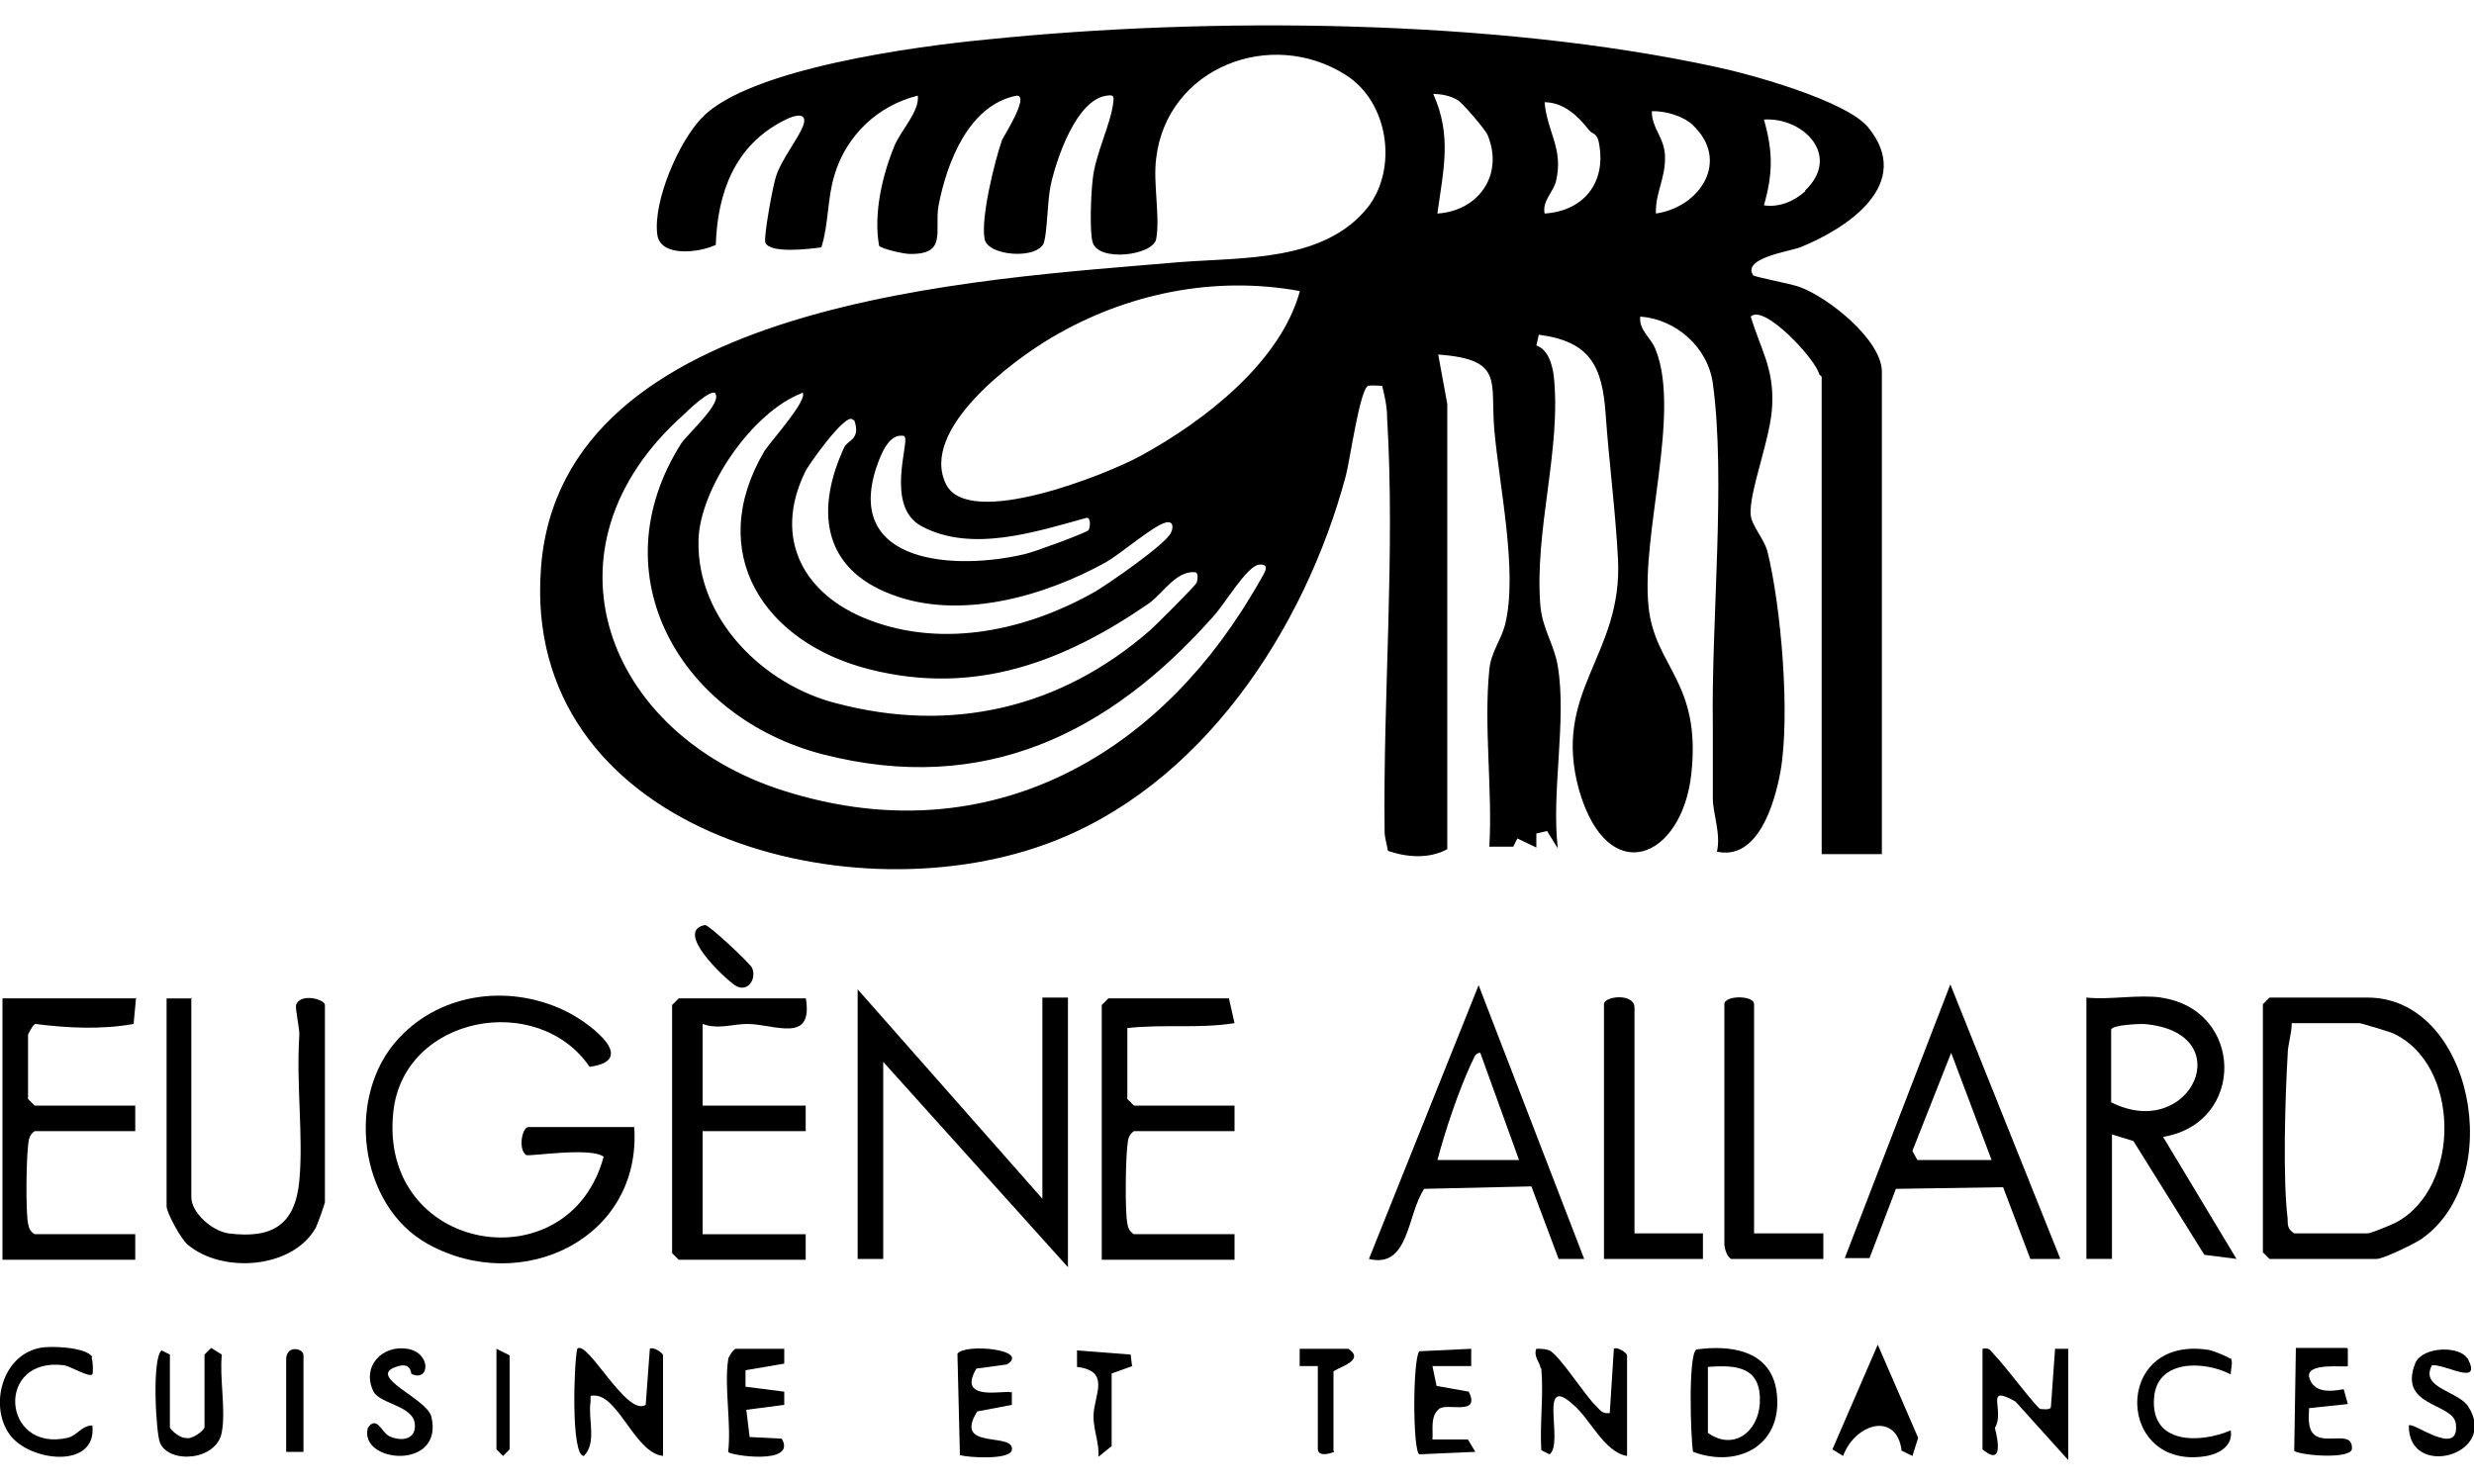 <?xml version="1.0" encoding="UTF-8"?>
<svg id="Calque_1" xmlns="http://www.w3.org/2000/svg" version="1.1" viewBox="0 0 300 180">
  <!-- Generator: Adobe Illustrator 29.8.1, SVG Export Plug-In . SVG Version: 2.1.1 Build 2)  -->
  <g>
    <path d="M109.7,52.9c-1.9-.5-2.9,2.3-3.4,3.7-4,11.9,9.7,12.6,18,10.6,1-.2,7.5-2.6,7.7-2.9.2-.3.3-1.5-.2-1.5-6.2,1.7-14,4.3-20.1,1-4.4-2.4-1.4-10.2-2-10.8M103.4,50.9c-.8-1-5.6,5.8-5.8,6.4-3.9,8.1-.1,14.9,7.8,17.9,9.1,3.5,19.3,1.2,27.5-3.5,1.5-.9,8.5-5.7,9.1-7.1.3-.6.3-1.5-.7-1.2-1.5.4-5.3,3.7-7.2,4.8-7.4,4.1-17.7,7.1-26,3.9-8.5-3.2-9.2-10.4-5.7-17.9.4-.8,2-.9,1.2-3.2M97.2,47.7c-6,2.3-12.4,11.6-12.5,17.9-.2,9.6,8,17.5,16.7,19.7,14,3.7,27.2.6,38-8.8.7-.6,5.5-5.4,5.7-5.8.1-.3.3-1.2-.2-1.3-2.3-.2-4,2.7-5.6,3.8-10.3,7.1-21.1,11.2-33.8,8-12.8-3.2-20.1-14.1-12.8-26.5.7-1.1,5.4-6.3,4.6-7.1M86.8,47.7c-.6-.6-3.4,2.1-3.9,2.6-18.2,16.2-9.4,38.8,12.1,45.6,22.9,7.3,43.1-2.5,55.5-21.7.6-.9,2.6-4.2,2.9-4.9.3-.7-.1-.9-.8-.8-1.5.3-4.1,4.8-5.5,6.3-12.6,14.2-27.8,21.7-47.3,16.7-17.1-4.4-27.4-21.6-17.2-37.7.8-1.2,5.1-5,4.1-6.1M157.6,35.3c-10.4-1.9-21,.3-30,5.6-4.8,2.8-16.1,11.2-12.9,17.8,2.7,5.6,19.6-1.2,23.6-3.4,7.7-4.2,16.9-11.3,19.3-19.9M218.9,23.1c4.4-4.2-.2-8.9-5-8.6,1.1,3.9,1.1,6.5,0,10.4,1.8.3,3.7-.5,5-1.7M205.3,15.2c-1.1-1.1-3.4-1.8-5-1.7,0,2.1,1.5,3.1,1.6,5.4.1,2.7-1.2,4.5-1.1,7,5.4-.8,9-6.4,4.5-10.7M192.7,15.8c-1.3-1.7-3.1-3.4-5.4-3.4.3,3.6,2.3,5.6,1.4,9.5-.3,1.4-1.7,2.4-1.4,4,4.7-.3,7.5-3.7,6.6-8.5-.2-1.3-.8-1.1-1.2-1.6M176.7,12.1c-.9-.5-1.9-.7-2.9-.7,2.3,5.1,1.2,9.3.5,14.5,4.9-.3,8.1-4.6,6.1-9.5-.2-.6-3.2-4.1-3.7-4.3M220.6,45.4c-.4-1.8-6.7-8.6-8.3-7,1.2,4,2.8,6.2,2.6,10.7-.1,3.9-2.9,10.7-2.6,13.4.1,1.2,1.5,2.7,2,4.3,1.7,6.8,2.8,20,1.6,26.8-.7,3.8-2.7,10.8-7.7,9.7.5-2.2-.5-4.6-.5-6.5,0-2.9,0-5.8,0-8.8-.2-12.5,1.6-29.9,0-41.5-.6-4.4-4.5-7.8-8.8-8.1-.2,1.7,1.4,2.6,1.9,4.1,3,7.7-1.8,22.3-.9,31,.7,7.4,6.4,9.1,5.2,20.3-1.1,10.4-10.1,14.1-13.6,2.1-3.4-12.1,5.3-16.3,4.7-28.1-.3-5.8-1.1-11.9-1.5-17.6-.4-5.8-1.9-8.8-8.1-9.6l-.3,1.3c1.4.5,1.9,2.2,2.1,3.6,1,8.9-2.4,18.9-1.6,28.1.3,2.8,1.7,4.7,2.1,7.2,1.1,6.6-.8,15.2,0,22.1l-1.3-2.1-1.3.3v1.7s-2.3-1.1-2.3-1.1l-.5,1h-2.9c.4-6.8-.7-14.7,0-21.5.2-2.1,1.4-3.5,1.9-5.4,1.6-6.4-.7-16.8-1.3-23.7-.5-5.9,1.2-8.5-6.8-9.1l1.1,6v54c-2.2,1.2-4.9,1-7.2.2-.1-.7-.4-1.6-.4-2.3-.2-16.7,1.3-33.7.3-50.3,0-1.3-.3-2.6-.6-3.8-.5,0-1.2-.1-1.7,0-1,.4-2.2,9-2.7,10.9-5,18.7-17.6,37.9-36.4,44.7-24.7,9-63.6-2-61.2-33.5,2.4-32.6,53.2-35,77.4-37.1,7.6-.6,17.6,0,22.9-6.7,3.6-4.7,2.5-12.7-2.7-16-9.1-5.8-21.7-.9-23,10.1-.4,3,.5,7.1,0,9.8-.4,2-7,2.8-7.7.4-.4-1.3-.2-6,0-7.6.3-3.1,2.2-6.7,2.5-9.4.1-.8,0-.9-.8-.8-3.7.5-6.1,7.7-6.8,10.9-.4,2-.4,5.5-.8,6.9-.7,2.1-6.8,1.7-7.2-.4-.5-2.5,1.2-9.4,2.1-12,.1-.3,3.4-5.4,1.8-5.4-5.8,1.1-8.5,8.1-9.5,13.4-.5,3,1.1,5.9-3.5,5.8-.7,0-3.4-.6-3.7-1-.7-3.9.4-8.6,1.9-12.2.9-2,3-4.1,2.8-6-4.9,1.2-8.7,4.9-10.1,9.6-.9,2.9-.7,6-1.6,8.8-1.4.2-6.3.8-6.8-.6-.2-.7.9-6.8,1.3-8,.7-2.2,3.1-5.1,3.4-6.5.3-1.5-1.7-.7-2.4-.3-6,3-8.1,8.8-8.3,15.1-2.1,1-6.8,1.5-7.1-1.3-.5-4,2.6-11.2,5.4-14.1,5.7-6,26.1-8.7,34.5-9.5,27.2-2.8,61.6-2.5,88.4,3.3,4.3.9,15.8,4.1,18.5,7.3,5.7,6.9-2.5,12.3-8.2,14.6-1.3.5-7.1,1.3-5.7,3.4.2.2,4.5,1,5.6,1.4,3.4,1.2,10,6.4,10,10.3v58.5h-7.3v-57.9Z"/>
    <path d="M76.9,136.6c1,13.6-13.6,20.6-25,14.3-8.5-4.7-10-18-3.6-24.9,5.3-5.8,14-6.7,20.8-3.1,2.6,1.4,8.3,5.7,2.4,6.5-6.3-9.2-22.5-6.2-23.8,5.4-1.9,17.2,21.3,21.1,25.5,5.5-1.6-1.2-9,0-9.4-.2-1-.7-.5-3.4.3-3.4h12.8Z"/>
  </g>
  <polygon points="126.4 145.4 126.4 121 129.5 121 129.5 153.7 107.1 128.8 107.1 152.7 104 152.7 104 120 126.4 145.4"/>
  <g>
    <path d="M277.9,124.1c0,1.3-.5,2.6-.5,3.9-.3,5-.6,15,0,19.8,0,.8,0,1.3.8,1.8h8.9c.4,0,2.8-1,3.4-1.3,8-4.2,7.9-19.3-.4-23-.5-.2-3.8-1.2-4-1.2h-8.1ZM275.1,121h12c12.7,0,17,22,6.5,29.3-.9.6-4.6,2.4-5.4,2.4h-13l-.8-.8v-30.1l.8-.8Z"/>
    <path d="M256,124.9v8.8c9.7,4.9,15.8-8.6,3.9-9.5-.6,0-3.8.1-3.9.7M262,121c10.1,1.4,10.4,15.2.3,16.9l8.9,14.8-3.9-.5-8.6-13.8-2.6-.8v15.1h-3.1v-31.7c2.9.3,6.3-.4,9.1,0"/>
  </g>
  <path d="M241.5,140.7l-4.9-13-4.7,11.9.6,1.1h9.1ZM249.8,152.7h-3.6c0,0-3.3-8.7-3.3-8.7l-13,.2-3.2,8.4h-3c0,0,12.8-33.2,12.8-33.2l13.3,33.2Z"/>
  <g>
    <path d="M97.7,121c1,5.7-3.8,3.2-7.1,3.2-1.7,0-3.5.7-5.4,0v9.9h12.5v3.1h-12.5v12.5h12.5v3.1h-15.4l-.8-.8v-30.1l.8-.8h15.4Z"/>
    <path d="M184.2,140.7l-4.7-13c-.7,0-.8.8-1.1,1.3-1.6,3.5-3.1,8-4.1,11.7h9.9ZM192,152.7h-3c0,0-3.3-8.8-3.3-8.8l-13,.3c-2.1,3.1-1.8,9.7-6.7,8.5l13.3-33.2,12.8,33.2Z"/>
    <path d="M23.2,121v24.2c0,1.9,2.5,4.1,4.5,4.4,5.4.7,8.1-1.1,8.6-6.4.5-5.5-.4-11.5,0-17.7,0-.9-.5-3.1-.4-3.6.5-1.5,3.5-.7,3.5,0v23.9c0,.2-.9,2.7-1.1,3.1-2.8,5-11.3,5.6-15.5,2.1-.8-.6-2.6-3.9-2.6-4.7v-25.2h3.1Z"/>
    <path d="M16.5,121l-.3,3.2c-3.9.7-8,.5-11.9,0-.3,0-.9,1.3-.9,1.3v7.8l.8.8h12.2v3.1H4.2c-.7.5-.7,1-.8,1.8-.2,1.7-.3,7.8,0,9.4.1.6.3,1,.8,1.3h12.2v3.1H.3v-31.7h16.1Z"/>
    <path d="M149,121l.7,3.1c-4.4.7-8.6.1-13,.6v8.6l.8.8h12.2v3.1h-12.2c-.7.5-.7,1-.8,1.8-.2,1.7-.3,7.8,0,9.4.1.6.3,1,.8,1.3h12.2v3.1h-16.1v-30.9l.8-.8h14.6Z"/>
    <path d="M212.8,149.6h8.3v3.1h-11.2c-.5-.3-.8-1.3-.8-1.8v-29.1c0-1.1,3.6-1.1,3.6,0v27.8Z"/>
    <path d="M198.2,149.6h8.3v3.1h-12v-30.9c0-1,3.8-1.4,3.7.5v27.3Z"/>
    <path d="M80.5,176.6c-3.3-.2-5.3-6.8-8.1-7.3-1.1-.1-.7,0-.8.8-.3,2.1.8,4.9-.8,6.5-1.6,0-1.2-11.4-.8-13,1.2-1.2,6,8.3,8.3,6.8l.5-6.8c.4-.3,1.6.5,1.6.8v12.2Z"/>
    <path d="M207.1,165.7v8.1c3.1,2.2,6.1-.1,6.3-3.6.2-4.3-2.6-4.7-6.3-4.4M205.6,163.7c4.1-.6,9,0,9.8,4.9,1,6.5-4.4,9.6-10.1,7.5-.3-1.8-.6-11.8.4-12.4"/>
    <path d="M186.8,165.9c0-.5-.9-1.4-.5-2.3.6,0,1.1,0,1.6.2,1.3.7,4.3,5.5,5.7,6.8.5.5.7.9,1.6.8l.5-7.8c.4-.3,1.6.5,1.6.8v12.2c-2.8-.5-4.4-4.4-6.5-6.2-4.4-4-1.1,4.7-2.9,6l-1-.5c-.2-3.2.3-6.7,0-9.9"/>
    <path d="M240.4,163.6c.9-.2,1,.3,1.5.8,1.1,1.1,5.1,6.4,5.5,6.5.3,0,1.3.2,1.3-.3l.5-7h1.6v13.5l-6.4-7.1c-3.9-2.2-1.2,1.1-2.5,3.2.4,1.5,1,4.7-1.5,2.6v-12.2Z"/>
    <path d="M230.6,176c-.6-4.9-5.7-3.3-7.1.6l-1.3-.8,5.5-12.7,4.9,11.3-.7,2.2-1.2-.6Z"/>
    <path d="M270.5,164.7c.3.5,0,1.4,0,2-3.3-1.7-9-1.8-9.3,2.9-.4,5.6,5.5,5.5,9.3,3.9.3,1.8-1.3,2.8-2.9,3.1-11,1.9-11.5-14.5,0-12.9.5,0,2.7.9,2.8,1.1"/>
    <path d="M178.4,163.6v2.1h-4.7s.5,2.4.5,2.4l3.9.7c1.5,3-2.7,1.3-3.6,2.1-1.1.9-.7,2.5-.8,3.7h4.3s.9,1.5.9,1.5l-6.8.3c-.8-.5-.8-11.4,0-12.5l6.3-.3Z"/>
    <path d="M11.1,164.7c.2.4.2,1.9.1,2-.4.4-2.5-.9-3.4-1.1-8.4-1.1-7.6,10.6.4,8.8,1.2-.3,1.7-1.5,3-1.5.6,5.4-7.8,4.4-10.1,1-2.4-3.5-.8-9.5,3.7-10.4,1.3-.3,5.7-.1,6.4,1.1"/>
    <path d="M88.3,164.9c0-.3.6-1.2.9-1.3h5.9s0,1.8,0,1.8l-4.7.8v2s4.7.6,4.7.6v1.6l-4.6.6.4,3.3,3.9.2c1.9,3.3-6.5,2-6.5,1.6.4-3.4-.5-7.9,0-11.2"/>
    <path d="M284.7,163.6v2.1c-.2.2-5-.5-4.7,1.3.5,2,2.6,1.8,4.2,1.5l.5,1.8-4.7.5c0,.6-.1,1.2,0,1.8.4,3.7,5.3.3,5.2,3.1,0,1.3-5.9.9-7,.3l.2-12.5h6.2Z"/>
    <path d="M122.7,168.8v1.6l-4.2.8c-3,4.8,4.6,2.4,4.2,4.7-.3,1.2-5.2.9-6.3.6l-.3-12.3c.9-1.3,8.9-.5,6,1.3l-3.7.5c-2.5,4.2,3.8,2.5,4.2,2.9"/>
    <path d="M26.9,173.7c-.6,3.5-6.4,3.9-7.5,1.3-.5-1.2-1-10.3.2-11.2l1,.5v8.8c0,.3,1.3,1.4,1.9,1.3.7.3,2.3-.9,2.3-1.3v-8.8l.8-.8,1.3.8c-.3,2.8.5,6.7,0,9.4"/>
    <path d="M299.2,164.7c1.9,3.6-2.7.7-4.3.9-1.5,2.8,3.2,3.1,4.4,5,3.8,5.9-7.3,8.9-7.2,2.3.5-.5,6.2,4,5.7-.2-.3-2.6-7.1-2-4.9-7.4.9-2,5.4-2.1,6.3-.5"/>
    <path d="M49.9,166.6c-.1,0,0-1.5-1.9-.8-3.5,1.2,3.7,3.8,4.3,6,1.6,6.6-8.8,5.7-7.7,1.4,1.1-1.6,1.7.6,2.6,1,1.5.7,3.3.4,3.1-1.5-.2-2.2-4.2-2.4-5-3.9-1.5-3,1-5.7,4.1-5.2,3,.5,2.7,4.2.4,3"/>
    <path d="M161.8,176.1c0,0-1.9.8-2-.3v-10.1h-2.2v-2.1s5.9,0,5.9,0c2.3,1.5-1.8,2.4-1.8,2.8v9.6Z"/>
    <path d="M137.3,165.7l-2.5.9v8.8c0,0-1.6,1.3-1.6,1.3.1-1.7-.6-3.2-.6-4.9,0-2.5,2.2-5.5-2-6v-2c0,0,6.5.5,6.5.5l.2,1.6Z"/>
    <path d="M85.5,112.2c.5,0,5.4,4.6,5.7,5.2.6,1.4-.6,3.1-2.1,2.1-1.3-.9-7.4-6.6-3.6-7.3"/>
    <path d="M36.8,176.1h-2.1v-11.2c0-1.8,2.1-1.4,2.1-.5v11.7Z"/>
  </g>
  <polygon points="60.2 175.8 61 176.6 61.8 175.8 61.8 164.4 60.2 163.6 60.2 175.8"/>
</svg>